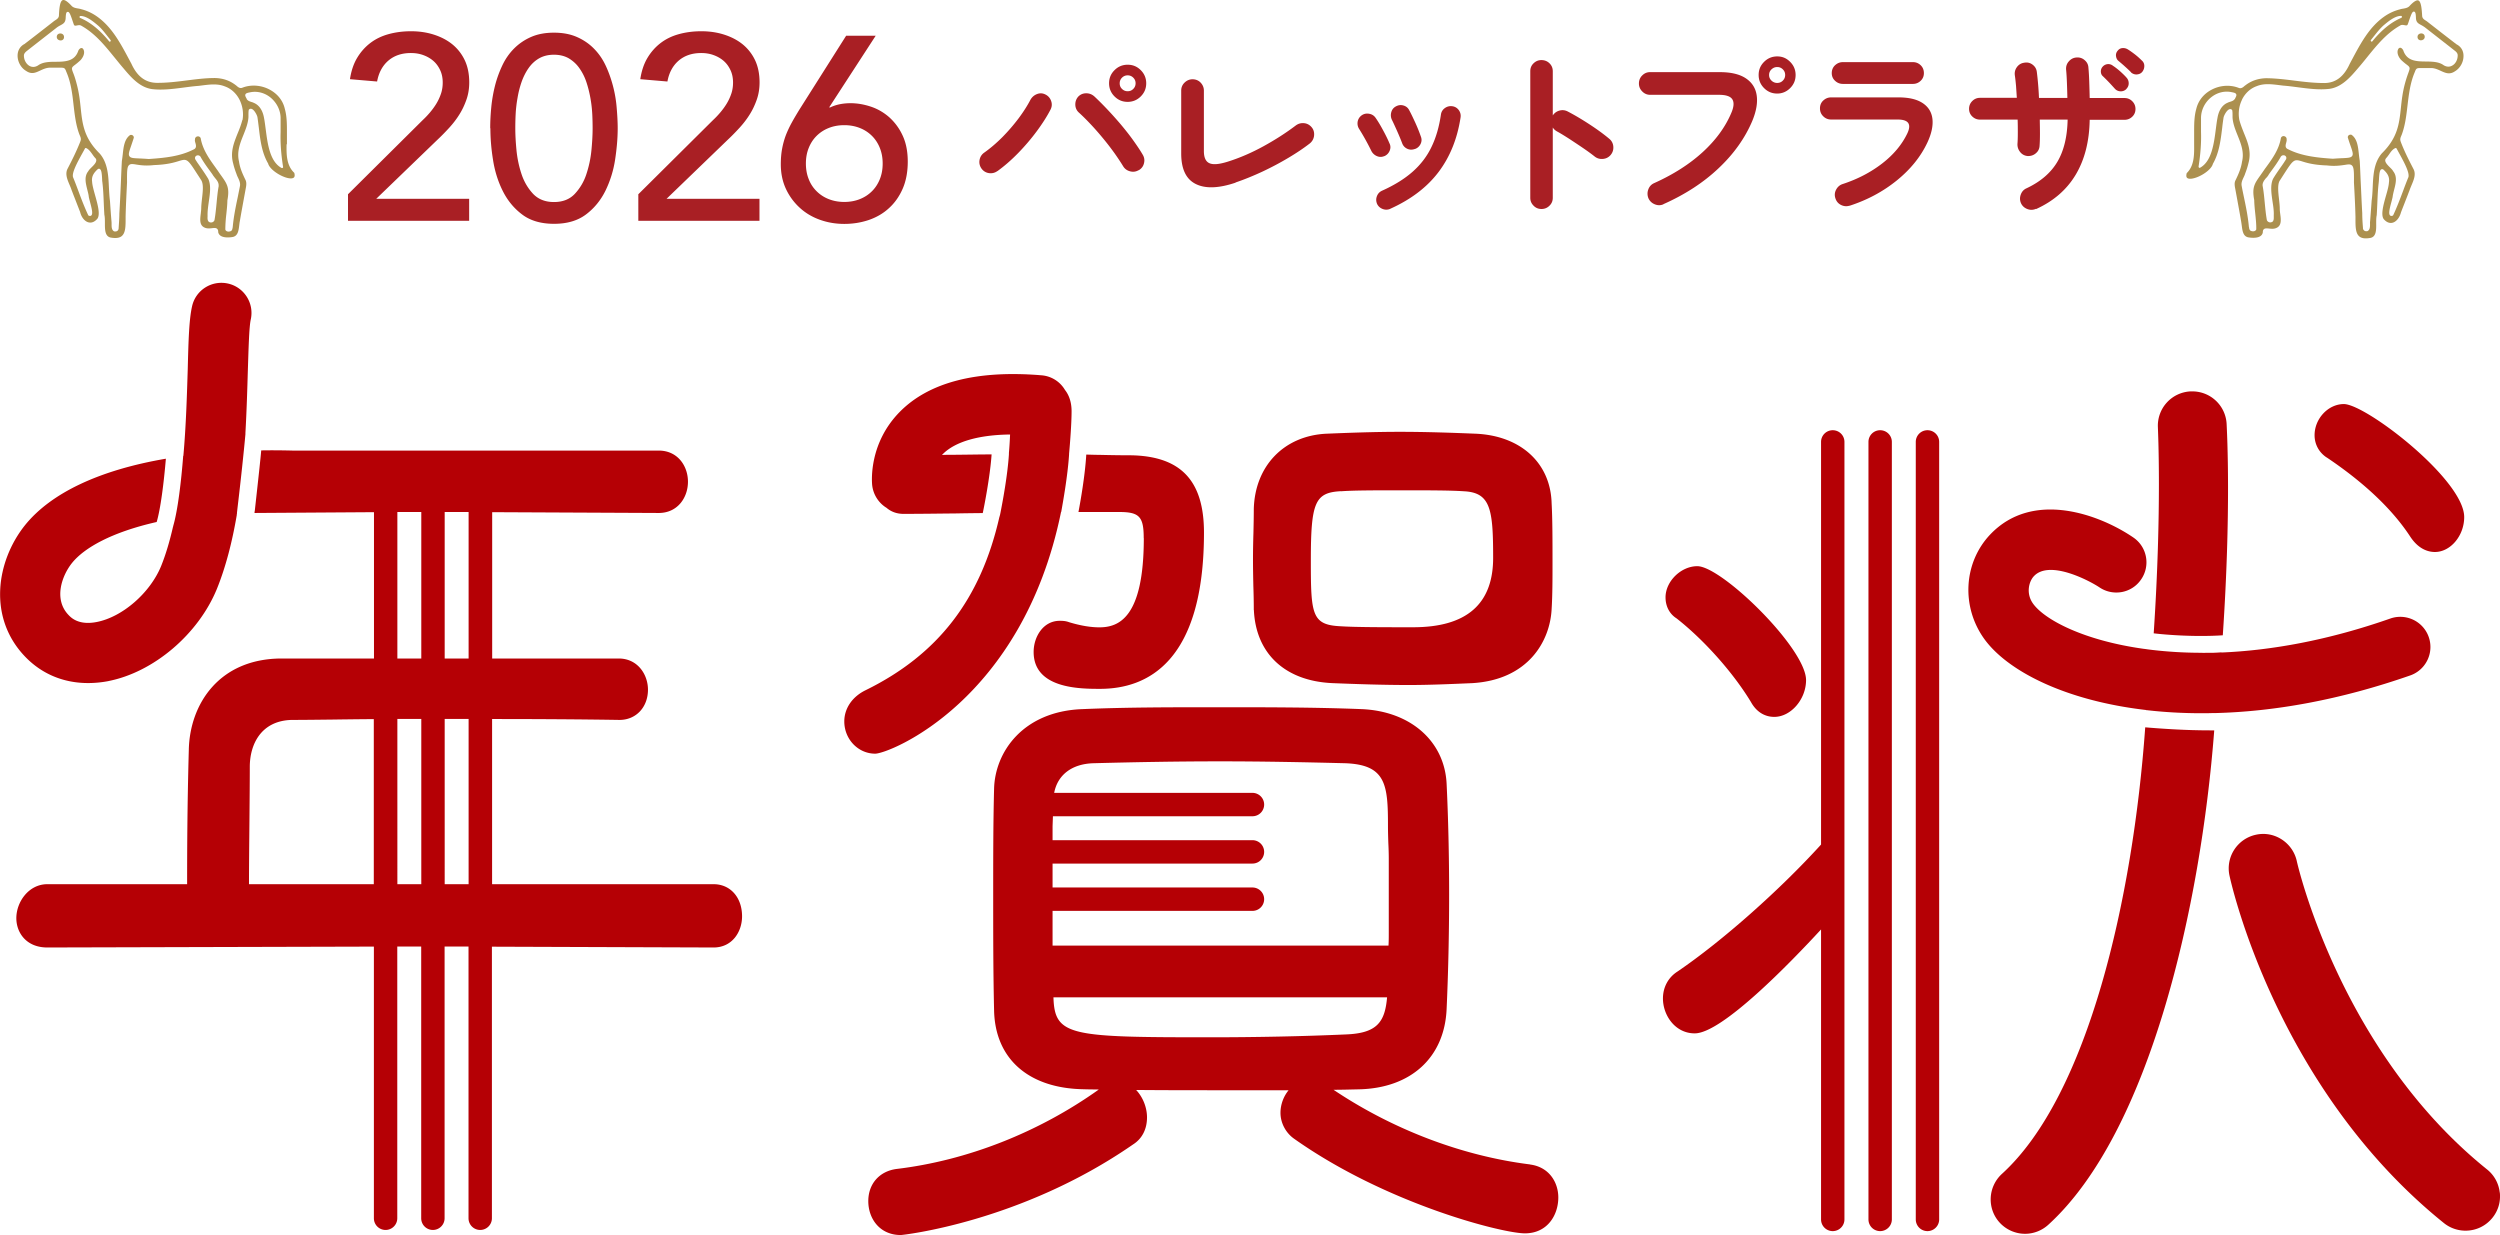 <svg id="_レイヤー_2" data-name="レイヤー 2" xmlns="http://www.w3.org/2000/svg" viewBox="0 0 280.03 138.34"><defs><style>.cls-2{fill:#b50005}.cls-3{fill:#ac904f}</style></defs><g id="_レイヤー_1-2" data-name="レイヤー 1"><path d="M39 21.74l8.31-8.25c.29-.27.58-.57.85-.89.27-.32.52-.66.73-1.01s.38-.72.51-1.11c.13-.39.19-.8.19-1.23 0-.51-.09-.97-.28-1.38-.19-.41-.44-.76-.76-1.04s-.7-.5-1.14-.66c-.44-.16-.9-.23-1.39-.23-1.01 0-1.85.28-2.52.85-.66.57-1.08 1.35-1.26 2.34l-3.04-.26c.14-.92.4-1.71.8-2.38s.9-1.23 1.49-1.68 1.28-.78 2.05-.99c.77-.21 1.6-.32 2.5-.32s1.74.12 2.53.37 1.48.6 2.08 1.08a5.11 5.11 0 011.4 1.78c.34.71.51 1.55.51 2.5 0 .68-.1 1.32-.31 1.92s-.47 1.16-.8 1.68c-.33.53-.71 1.02-1.14 1.49-.43.47-.88.93-1.35 1.37l-6.82 6.58h10.41v2.46H38.98v-2.98zm15.91-7.37c0-.76.04-1.55.12-2.37s.22-1.62.42-2.41c.2-.79.48-1.55.82-2.27.34-.72.78-1.35 1.32-1.89.54-.54 1.17-.97 1.9-1.29s1.58-.48 2.56-.48 1.83.16 2.56.48 1.37.75 1.9 1.29c.54.54.98 1.17 1.32 1.89.34.72.61 1.48.82 2.27.21.79.35 1.59.42 2.41s.12 1.61.12 2.37c0 1.09-.1 2.26-.29 3.51-.19 1.25-.56 2.41-1.08 3.48-.53 1.07-1.25 1.96-2.18 2.66-.93.7-2.12 1.05-3.58 1.05s-2.66-.35-3.58-1.05c-.93-.7-1.65-1.59-2.18-2.66-.53-1.07-.89-2.23-1.08-3.48-.2-1.25-.29-2.42-.29-3.51zm2.81 0c0 .68.04 1.49.13 2.43s.28 1.84.57 2.71c.29.87.73 1.6 1.3 2.21.58.6 1.35.91 2.33.91s1.75-.3 2.33-.91a5.86 5.86 0 001.3-2.21c.29-.87.48-1.77.57-2.71s.13-1.75.13-2.43c0-.47-.01-1-.04-1.59-.03-.59-.1-1.2-.21-1.81-.11-.61-.26-1.21-.45-1.78a5.93 5.93 0 00-.78-1.55c-.32-.46-.72-.82-1.18-1.1-.47-.27-1.02-.41-1.67-.41s-1.2.14-1.67.41c-.47.27-.86.64-1.18 1.1-.32.46-.58.98-.78 1.55-.2.58-.35 1.17-.45 1.78-.11.61-.18 1.22-.21 1.81s-.04 1.13-.04 1.59zm13.8 7.37l8.31-8.25c.29-.27.58-.57.85-.89.27-.32.52-.66.73-1.01s.38-.72.51-1.11c.13-.39.19-.8.19-1.23 0-.51-.09-.97-.28-1.38-.19-.41-.44-.76-.76-1.04s-.7-.5-1.14-.66c-.44-.16-.9-.23-1.39-.23-1.01 0-1.85.28-2.52.85-.66.57-1.08 1.35-1.26 2.34l-3.04-.26c.14-.92.4-1.71.8-2.38s.9-1.23 1.49-1.68 1.28-.78 2.05-.99c.77-.21 1.6-.32 2.5-.32s1.74.12 2.53.37 1.48.6 2.08 1.08a5.11 5.11 0 011.4 1.78c.34.71.51 1.55.51 2.5 0 .68-.1 1.32-.31 1.92s-.47 1.16-.8 1.68c-.33.53-.71 1.02-1.14 1.49-.43.47-.88.93-1.35 1.37l-6.82 6.58h10.41v2.46H71.5v-2.98zm21.36-9.71H93c.64-.31 1.4-.47 2.28-.47.74 0 1.49.13 2.25.38s1.45.65 2.06 1.18a6.25 6.25 0 011.51 2.05c.39.83.58 1.81.58 2.94s-.19 2.16-.57 3.03c-.38.87-.89 1.59-1.54 2.18-.64.59-1.39 1.02-2.25 1.32-.86.29-1.77.44-2.75.44s-1.89-.16-2.75-.47c-.86-.31-1.61-.76-2.25-1.35a6.646 6.646 0 01-1.54-2.11c-.38-.82-.57-1.74-.57-2.75 0-.64.05-1.23.15-1.76.1-.53.24-1.03.42-1.51.19-.48.41-.95.66-1.4.25-.46.54-.94.85-1.45L94.78 4h3.31l-5.21 8.02zm-2.61 6.29c0 .62.1 1.2.31 1.73.2.53.5.98.88 1.36.38.38.83.68 1.36.89.53.21 1.11.32 1.75.32s1.23-.11 1.75-.32c.53-.21.98-.51 1.36-.89.38-.38.67-.83.88-1.36.21-.53.31-1.1.31-1.73s-.1-1.2-.31-1.73-.5-.98-.88-1.36c-.38-.38-.83-.68-1.36-.89-.53-.21-1.11-.32-1.75-.32s-1.23.11-1.75.32c-.53.21-.98.51-1.36.89-.38.38-.67.83-.88 1.36-.21.53-.31 1.1-.31 1.73zm21.45.84c-.29.21-.61.28-.95.23s-.63-.23-.83-.51-.28-.61-.22-.95c.06-.35.24-.63.52-.83.68-.48 1.36-1.06 2.03-1.73.67-.68 1.28-1.39 1.83-2.12.55-.74.98-1.42 1.31-2.05.17-.31.41-.53.74-.66s.64-.11.94.04c.31.15.53.39.65.73.12.34.09.66-.07.97-.4.77-.91 1.57-1.54 2.42-.63.85-1.32 1.66-2.08 2.44s-1.54 1.46-2.33 2.03zm15.82-.1c-.3.18-.62.22-.96.13s-.6-.28-.78-.58c-.25-.41-.56-.88-.94-1.42-.38-.53-.8-1.08-1.26-1.64-.46-.56-.93-1.1-1.41-1.61-.48-.51-.92-.95-1.33-1.32-.26-.23-.4-.53-.41-.88-.01-.36.1-.66.33-.92.25-.25.54-.37.89-.37s.65.12.91.35c.45.42.94.91 1.46 1.46.52.55 1.03 1.12 1.53 1.71.5.6.96 1.18 1.38 1.77s.77 1.11 1.05 1.59c.18.3.23.62.14.96-.08.34-.28.6-.59.78zm-1.23-7.65c-.58 0-1.06-.2-1.47-.61-.4-.4-.61-.89-.61-1.47s.2-1.06.61-1.47c.4-.4.89-.61 1.47-.61s1.06.2 1.47.61c.4.4.61.89.61 1.47s-.2 1.06-.61 1.47c-.4.4-.89.61-1.47.61zm0-1.19c.25 0 .45-.08.63-.26.17-.17.26-.38.26-.63s-.08-.45-.26-.63c-.17-.17-.38-.26-.63-.26s-.46.09-.63.26c-.17.17-.26.38-.26.63s.08.46.26.63c.17.17.38.26.63.26zm12.09 10.24c-1.89.64-3.38.69-4.46.15-1.09-.54-1.63-1.68-1.63-3.42v-7.04c0-.36.13-.66.38-.9s.55-.37.89-.37.66.12.9.37.37.55.37.9v6.77c0 .73.21 1.18.62 1.36.41.19 1.09.13 2.05-.17 1.34-.42 2.68-1 4.01-1.73s2.54-1.51 3.62-2.33c.29-.21.61-.29.95-.25s.63.21.85.49c.21.27.28.58.24.93-.05.35-.21.63-.48.85-.71.55-1.52 1.09-2.43 1.63-.91.54-1.87 1.05-2.87 1.52-1.01.47-2.01.88-3.01 1.22zm16.67-2.98c-.27.12-.55.13-.83.01a1.23 1.23 0 01-.63-.58 27.404 27.404 0 00-1.34-2.42c-.18-.26-.24-.54-.2-.84.05-.3.2-.54.44-.72.25-.18.52-.24.83-.19.31.05.55.19.73.44.26.37.54.83.84 1.39.3.55.54 1.04.72 1.47.14.27.15.55.03.84-.12.29-.32.49-.61.62zm.66 5.91c-.27.12-.56.13-.85.02s-.5-.3-.63-.57c-.12-.29-.13-.57-.02-.86.11-.29.3-.49.58-.62 1.4-.63 2.54-1.34 3.44-2.14.9-.8 1.6-1.72 2.1-2.77.51-1.05.85-2.25 1.05-3.6.04-.31.19-.56.44-.74s.53-.25.83-.21.54.18.73.43c.18.25.25.53.2.84-.36 2.35-1.17 4.38-2.45 6.08-1.28 1.7-3.08 3.08-5.41 4.13zm2.71-6.69c-.3.1-.58.08-.84-.05s-.45-.34-.55-.63c-.15-.4-.34-.85-.56-1.35-.23-.51-.41-.91-.56-1.21-.14-.27-.17-.56-.1-.85.07-.29.23-.52.49-.67.27-.16.56-.21.86-.13s.52.25.66.52c.21.38.43.85.69 1.41.25.55.46 1.08.63 1.57.11.29.09.57-.05.84s-.36.46-.65.55zm14.22 6.71c-.34 0-.64-.12-.88-.37-.25-.25-.37-.54-.37-.88V7.98c0-.36.12-.65.37-.89s.54-.36.88-.36.66.12.9.36c.25.24.37.54.37.89v4.95c.18-.27.42-.45.74-.54.32-.09.62-.06.92.09.81.42 1.63.91 2.47 1.46.84.55 1.57 1.08 2.19 1.6.27.22.43.51.46.87s-.07.68-.3.95c-.22.26-.51.41-.86.44-.36.03-.67-.06-.94-.28-.38-.3-.82-.62-1.32-.96-.5-.34-1-.67-1.5-1-.5-.32-.95-.6-1.37-.83-.22-.12-.38-.27-.49-.45v7.88c0 .34-.12.64-.37.88-.25.25-.55.37-.9.37zm13.67-.53c-.31.14-.64.14-.96.01-.33-.13-.57-.35-.72-.67a1.33 1.33 0 01-.02-1c.12-.33.34-.57.66-.71 2.13-.96 3.94-2.11 5.41-3.45s2.54-2.8 3.21-4.37c.3-.68.35-1.2.14-1.55-.21-.35-.71-.52-1.52-.52h-7.7c-.34 0-.64-.13-.88-.38-.25-.25-.37-.55-.37-.89s.12-.66.37-.9c.25-.25.54-.37.88-.37h7.8c1.26 0 2.23.23 2.92.69.69.46 1.1 1.09 1.22 1.91s-.04 1.77-.49 2.86c-.81 1.92-2.06 3.68-3.75 5.28-1.69 1.61-3.76 2.96-6.21 4.05zm12.74-12.4c-.58 0-1.06-.2-1.47-.61-.4-.4-.61-.89-.61-1.47s.2-1.06.61-1.47c.4-.4.89-.61 1.47-.61s1.04.2 1.45.61c.4.4.61.89.61 1.47s-.2 1.06-.61 1.47c-.4.4-.89.61-1.45.61zm0-1.19c.25 0 .45-.08.63-.26.17-.17.26-.38.26-.63s-.08-.45-.26-.63c-.17-.17-.38-.26-.63-.26s-.46.09-.64.26-.27.38-.27.63.09.46.27.63a.9.9 0 00.64.26zm8.1 13.75c-.33.1-.65.07-.95-.08-.31-.15-.52-.4-.63-.74-.11-.33-.09-.65.07-.96.16-.31.4-.53.73-.64 1.68-.55 3.16-1.32 4.44-2.31 1.28-.99 2.22-2.12 2.82-3.38.48-1.03.12-1.54-1.09-1.54h-7.45c-.34 0-.64-.12-.88-.36-.25-.24-.37-.54-.37-.89s.12-.65.37-.88c.25-.23.54-.35.88-.35h7.55c1.18 0 2.08.22 2.72.65.64.43 1 1.03 1.08 1.79s-.11 1.63-.57 2.62c-.75 1.59-1.89 3-3.42 4.24s-3.29 2.19-5.3 2.84zm-.74-13.64c-.34 0-.64-.12-.88-.35-.25-.23-.37-.52-.37-.86s.12-.65.37-.88c.25-.23.54-.35.88-.35h7.84c.34 0 .63.12.87.35.24.23.36.53.36.88s-.12.63-.36.86c-.24.23-.53.35-.87.35h-7.84zm21.63 13.99c-.32.14-.64.15-.96.03s-.57-.33-.72-.65c-.14-.31-.15-.64-.03-.97.12-.33.33-.57.65-.71 1.55-.73 2.69-1.7 3.43-2.93.74-1.23 1.13-2.82 1.17-4.76h-3.12c.01.55.02 1.07.02 1.56s-.01.94-.04 1.33c-.01.36-.15.65-.41.87-.26.23-.57.33-.92.32-.34-.03-.62-.17-.84-.44-.22-.27-.32-.57-.31-.91.03-.37.04-.79.04-1.26s0-.96-.02-1.47h-4.21c-.34 0-.63-.12-.87-.35-.24-.23-.36-.52-.36-.86s.12-.63.36-.87.53-.36.87-.36h4.12c-.03-.48-.06-.93-.09-1.36-.04-.43-.08-.81-.13-1.14-.05-.34.02-.65.22-.93s.47-.45.81-.5c.36-.07.67 0 .95.21.28.21.44.48.48.82a35.635 35.635 0 01.24 2.91h3.18c-.01-.59-.03-1.16-.05-1.71s-.05-1.04-.09-1.45c-.03-.36.07-.67.3-.93.23-.27.51-.41.85-.44.36-.03.67.07.93.3.27.23.41.52.42.87.04.42.07.93.09 1.53s.04 1.21.05 1.84h3.9c.34 0 .63.12.87.36s.36.53.36.87-.12.63-.36.86c-.24.23-.53.35-.87.35h-3.9c-.04 2.44-.57 4.49-1.58 6.17-1.01 1.68-2.49 2.95-4.43 3.83zm10.12-13.42a.86.86 0 01-.64.26.88.88 0 01-.64-.28c-.17-.19-.38-.42-.64-.7-.26-.27-.5-.51-.72-.72-.14-.12-.21-.29-.22-.51a.8.8 0 01.24-.59c.15-.15.33-.23.54-.25.21-.01.41.05.58.19.22.14.48.34.78.6.3.27.55.51.74.73.16.18.24.39.24.64s-.1.46-.28.64zm.53-1.87c-.18-.18-.4-.39-.68-.64-.27-.25-.53-.46-.76-.66-.14-.12-.22-.29-.25-.51-.03-.22.03-.42.18-.6.14-.18.31-.28.52-.3.21-.02.41.02.6.13.23.14.5.33.8.56s.56.47.78.69c.19.16.29.37.29.62s-.08.47-.23.66c-.15.18-.35.27-.61.29a.894.894 0 01-.67-.25z" fill="#a91f24"/><path class="cls-2" d="M240.41 79.55h.08c1.92.22 3.95.34 6.09.34.42 0 .86 0 1.29-.02h.36c6.46-.17 13.83-1.44 21.82-4.24a3.377 3.377 0 00-2.24-6.37c-7.09 2.49-13.48 3.6-18.98 3.83v-.02c-.3.02-.6.04-.91.05h-.62c-.23 0-.46.02-.69 0-1.98 0-3.82-.12-5.53-.32-.26-.03-.51-.06-.76-.1-.04 0-.08 0-.12-.02h-.06c-6.74-.94-11.1-3.25-12.41-5.06-.84-1.17-.45-2.51.09-3.08 1.75-1.87 6.23.51 7.34 1.25 1.54 1.04 3.64.65 4.68-.9 1.05-1.54.66-3.64-.89-4.69-3.69-2.52-11.23-5.41-16.05-.3-2.96 3.15-3.23 8.05-.65 11.65 2.56 3.57 9 6.92 18.14 7.98zm20.21-28.31c4.2 2.82 7.36 5.81 9.37 8.89.93 1.4 2.01 1.7 2.75 1.7 1.75 0 3.28-1.83 3.28-3.91 0-4.19-11.02-12.66-13.48-12.66-1.75 0-3.28 1.63-3.28 3.49 0 1.02.5 1.93 1.35 2.49zm-72.86 18c3.1 2.42 6.39 6.12 8.37 9.4.59 1.07 1.51 1.66 2.61 1.66 1.86 0 3.56-1.97 3.56-4.12 0-3.55-9.44-12.76-12.18-12.76-1.83 0-3.56 1.7-3.56 3.49 0 1.01.45 1.85 1.21 2.34zm-68.91-11.9h.02c.15-.84.73-4.01.88-6.45v-.07c.12-1.32.28-3.42.28-4.76 0-1.02-.29-1.81-.74-2.38a3.346 3.346 0 00-2.61-1.64c-7.28-.61-12.64.78-15.91 4.11-3.43 3.5-3.12 7.69-3.08 8.16.11 1.08.72 2.02 1.59 2.56 0 0 .02 0 .03.02.48.41 1.11.67 1.88.67 1.94 0 3.94-.03 5.97-.05.97-.02 1.95-.03 2.92-.04.1-.47.81-3.94.99-6.57-1.37 0-2.72.03-4.04.04-.51 0-1.01 0-1.51.02.04-.06.1-.11.14-.15 1.4-1.36 4.01-2.1 7.48-2.14-.03.71-.07 1.4-.13 2.06v.15c-.15 2.39-.72 5.41-.95 6.57-.02.09-.03.17-.05.23-.02.08-.04.16-.07.24-2.1 9.23-6.89 15.42-14.98 19.39-1.5.73-2.39 2.04-2.39 3.5 0 1.99 1.55 3.61 3.46 3.61 1.58 0 16.5-5.92 20.82-27.08zm9.27 2.94c0 8.96-2.83 9.99-4.98 9.99-.99 0-2.11-.19-3.37-.57-.44-.16-.76-.16-1.08-.16-1.82 0-2.91 1.77-2.91 3.49 0 4.13 5.23 4.13 7.45 4.13 5.3 0 11.63-3.04 11.63-17.5 0-5.8-2.57-8.54-8.11-8.66-1.15 0-2.37-.02-3.65-.05-.47 0-.94-.02-1.43-.03V51c-.14 2.3-.64 5.15-.87 6.35h4.56c2.26 0 2.75.52 2.75 2.93zm12.33 8.05c.22 4.91 3.52 7.96 8.81 8.19 2.48.1 5.57.21 8.56.21 2.25 0 4.54-.1 7.1-.21 6.27-.38 8.7-4.71 8.88-8.28.1-1.6.1-3.44.1-5.22 0-2.39 0-4.87-.1-6.65-.12-4.51-3.46-7.57-8.52-7.79-2.71-.11-5.61-.21-8.48-.21s-5.77.11-8.21.21c-4.76.22-8.03 3.61-8.15 8.45 0 .86-.02 1.75-.04 2.66-.03.97-.05 1.99-.05 3.02 0 .97.02 1.95.04 2.9.03.91.05 1.81.05 2.73zm9.75-13.3c1.45-.11 4.17-.11 6.79-.11s5.44 0 7 .11c2.99.15 3.26 2.05 3.26 7.46q0 7.77-8.96 7.77c-3.17 0-6.46 0-8.11-.11-3.25-.15-3.35-1.3-3.35-7.36 0-6.53.46-7.62 3.37-7.77zm21.18 75.4c-7.61-.95-15.37-3.91-22.01-8.36.95 0 1.9-.03 2.82-.05 5.86-.12 9.63-3.58 9.85-9.03.18-3.93.28-8.36.28-12.8s-.1-8.58-.28-12.36c-.21-4.8-4.05-8.18-9.55-8.4-5.3-.21-10.73-.21-15.98-.21s-10.32 0-15.24.21c-6.67.23-9.83 4.8-9.92 8.94-.1 3.81-.1 7.99-.1 12.03s0 8.44.1 12.77c.11 5.43 3.86 8.74 10.03 8.84.56.02 1.14.02 1.7.03-6.73 4.8-14.75 7.96-22.67 8.9-1.91.26-3.15 1.67-3.15 3.6s1.25 3.8 3.65 3.8c.12 0 13.39-1.4 26.01-10.15 1.01-.64 1.56-1.71 1.56-3.03 0-1.1-.46-2.27-1.22-3.07 3.13.03 6.32.03 9.44.03h7.64c-.58.7-.91 1.63-.91 2.53 0 1.12.58 2.23 1.51 2.89 10.3 7.3 23.33 10.61 25.87 10.61s3.74-2.07 3.74-4.02c0-1.63-.97-3.4-3.16-3.69zm-53.48-26.02v-2.38h22.39c.73 0 1.31-.59 1.31-1.31s-.59-1.31-1.31-1.31H117.9v-2.68h22.39c.73 0 1.31-.59 1.31-1.31s-.59-1.31-1.31-1.31H117.9v-1.56l.04-1.12h22.35c.73 0 1.31-.59 1.31-1.31s-.59-1.31-1.31-1.31h-22.21c.39-2.03 2-3.26 4.44-3.32 4.5-.12 9.33-.21 14.17-.21s9.57.1 13.96.21c4.61.16 4.82 2.4 4.82 7.04 0 .63.02 1.25.04 1.88.03.6.05 1.21.05 1.8v8.22c0 .5 0 .99-.03 1.49H117.9v-1.49zm17.58 11.78c-15.61 0-17.34-.14-17.48-4.44v-.04h37.37c-.24 2.81-1.15 4.03-4.64 4.16-4.72.21-9.99.32-15.25.32zM79.95 99.04H55.12v-18.5c4.99 0 9.92.03 14.27.1 1.85 0 3.19-1.42 3.19-3.39 0-1.69-1.15-3.49-3.28-3.49H55.13V57.37l18.65.09c2.15 0 3.28-1.76 3.28-3.5s-1.13-3.49-3.28-3.49h-41c-1.2-.03-2.37-.04-3.52-.02-.05.59-.12 1.22-.19 1.91-.16 1.51-.35 3.21-.53 4.85-.02.09-.03.16-.03.25l13.38-.09v16.39H31.57c-7.04 0-10.31 5.13-10.42 10.21-.17 6.15-.19 11.06-.19 15.07H5.3c-2.07 0-3.47 1.97-3.47 3.81 0 1.58 1.08 3.28 3.47 3.28l36.58-.1v30.43c0 .73.59 1.31 1.31 1.31s1.31-.59 1.31-1.31v-30.44h2.68v30.44c0 .73.59 1.31 1.31 1.31s1.31-.59 1.31-1.31v-30.44h2.68v30.44c0 .73.59 1.31 1.31 1.31s1.31-.59 1.31-1.31v-30.42l24.83.09c2.09 0 3.19-1.76 3.19-3.49 0-2.12-1.31-3.6-3.19-3.6zM52.49 57.36v16.4h-2.68V57.35h2.68zm-7.98-.01h2.68v16.41h-2.68V57.35zM27.89 99.04c0-2.24.03-4.73.05-7.06.02-2.32.04-4.48.04-6.09 0-2.48 1.24-5.16 4.69-5.25 1.3 0 2.85-.02 4.59-.04 1.42-.02 2.97-.04 4.61-.05v18.49H27.88zm16.62 0V80.53h2.68v18.51h-2.68zm5.3 0V80.53h2.68v18.51h-2.68zm197.71-17.23c-2.64 0-5.19-.17-7.23-.34-1.37 19.15-6.39 41.23-16.05 50.02-1.57 1.44-1.69 3.88-.26 5.45.73.8 1.77 1.26 2.85 1.26.96 0 1.88-.36 2.59-1 11.43-10.39 17.11-35.84 18.6-55.39h-.5z"/><path class="cls-2" d="M248.98 71.16c.94-13.9.48-22.56.43-23.64a3.843 3.843 0 00-3.84-3.68h-.19a3.847 3.847 0 00-3.67 4.03c0 .26.46 9.08-.47 23.07 1.48.18 4.72.42 7.74.22zM280 133.58a3.822 3.822 0 00-1.42-2.59c-16.5-13.27-21.27-34.32-21.31-34.53-.38-1.76-1.96-3.05-3.76-3.05-.27 0-.55.03-.82.09-2.08.45-3.41 2.5-2.96 4.58.21.97 5.32 23.87 24.02 38.92.68.55 1.54.85 2.42.85 1.17 0 2.27-.52 3.01-1.44.65-.8.94-1.81.83-2.83zM12.13 76.29c5.08-.99 10.09-5.25 12.17-10.34 1.01-2.5 1.72-5.32 2.22-8.25 0-.04 0-.09.02-.13v-.11l.06-.53c.37-3.11.72-6.41.89-8.29v-.14c.14-2.52.21-4.9.27-6.95.08-2.42.14-4.93.33-5.77.4-1.82-.75-3.62-2.56-4.02-1.83-.4-3.63.75-4.02 2.57-.33 1.46-.4 3.79-.48 7.02-.09 2.8-.18 6.22-.49 9.71h-.02c-.22 2.88-.61 6.13-1.12 7.87 0 .04-.02.08-.03.12-.36 1.56-.79 3.04-1.32 4.35-1.23 3.01-4.33 5.71-7.21 6.27-2.02.4-2.87-.48-3.14-.76-1.75-1.79-.74-4.47.36-5.84 1.37-1.71 4.46-3.46 9.49-4.6.43-1.44.8-4.35 1.03-7.09-7.37 1.26-12.84 3.8-15.78 7.45-3.21 4.01-4.22 10.38.07 14.78 1.86 1.91 4.29 2.9 6.99 2.9.74 0 1.5-.07 2.29-.22zm193.16-28.1c-.73 0-1.31.59-1.31 1.31v45.1c-4.65 5.12-11.07 10.81-16.06 14.21-1.05.66-1.65 1.77-1.65 3.03 0 1.88 1.36 3.91 3.56 3.91 3.06 0 10.73-7.93 14.15-11.64v32.48c0 .73.59 1.31 1.31 1.31s1.31-.59 1.31-1.31V49.5c0-.73-.59-1.31-1.31-1.31zm5.31 0c-.73 0-1.31.59-1.31 1.31v87.09c0 .73.59 1.31 1.31 1.31s1.31-.59 1.31-1.31V49.5c0-.73-.59-1.31-1.31-1.31zm5.3 0c-.73 0-1.31.59-1.31 1.31v87.09c0 .73.59 1.31 1.31 1.31s1.31-.59 1.31-1.31V49.5c0-.73-.59-1.31-1.31-1.31z"/><path class="cls-3" d="M32.14 16.18v-1.27c0-.91.01-1.84-.24-2.73-.21-.92-.82-1.68-1.71-2.15-.94-.5-2.08-.58-3.03-.21-.27.12-.48-.05-.64-.19a.7.7 0 00-.1-.08c-.68-.53-1.45-.79-2.36-.81-1.05 0-2.12.14-3.15.27-1.1.14-2.23.28-3.36.27-1.26-.02-2.19-.72-2.84-2.16-.1-.18-.19-.36-.29-.54-.93-1.74-1.89-3.54-3.51-4.7-.57-.41-1.18-.69-1.81-.85h-.01C8.98.99 8.86.97 8.74.95 8.5.91 8.25.87 8.05.69 7.46.04 7.17-.04 7.03.01c-.35.12-.4 1.11-.43 1.76-.03.26-.23.38-.41.5-.08.05-.15.1-.21.15-1.1.86-2.19 1.71-3.25 2.52h-.01c-.47.26-.74.71-.75 1.27-.01.69.37 1.39.95 1.73.61.42 1.06.21 1.59-.04.32-.15.65-.3 1.04-.32h1.24c.42 0 .49.05.63.44.53 1.2.68 2.49.82 3.74.13 1.12.26 2.28.67 3.34.2.45.19.52 0 .97-.37.91-.79 1.77-1.32 2.79-.33.59-.06 1.23.2 1.84.08.19.17.39.23.59.1.25.19.5.29.75.22.56.44 1.14.67 1.72v.01c.15.59.52 1.04.95 1.14.34.08.67-.06.97-.4.36-.47.04-1.61-.24-2.61-.16-.58-.32-1.14-.34-1.53-.1-.66.25-1.07.64-1.43 0 0 .01-.01.02-.01.07-.04.14-.04.2 0 .19.1.23.54.26 1.15 0 .15.02.3.03.34v.02c.09.74.12 1.49.15 2.21.02.46.04.94.07 1.41.06.26.06.58.06.92 0 .74 0 1.5.65 1.63.57.1.98.05 1.24-.17.44-.37.43-1.17.43-2.01v-.18c.03-1.28.1-2.58.16-3.83v-.02c-.01-1.23 0-1.72.24-1.92.17-.15.42-.11.79-.05.42.07 1.06.17 1.99.06 1.49-.05 2.26-.29 2.78-.45.93-.29.98-.23 2.08 1.48.14.21.3.46.47.73v.01c.23.46.13 1.26.04 2.04-.04.38-.08.74-.08 1 0 .19-.03.4-.05.61-.08.65-.17 1.32.42 1.58.27.13.57.1.83.07.25-.03.46-.05.59.08.08.08.12.2.11.36.14.7 1.17.62 1.6.55.61-.1.69-.73.76-1.34.02-.14.03-.28.06-.41.14-.84.3-1.69.45-2.52l.21-1.14c.07-.35.12-.69-.02-.98-.33-.68-.63-1.34-.73-2.08-.26-1.07.12-2.03.49-2.95.26-.65.53-1.32.57-2.02v-.24c0-.18 0-.36.03-.54 0-.02.01-.04.03-.06.08-.08.19-.11.3-.07.31.11.63.74.65.96.06.38.1.76.15 1.14.16 1.38.33 2.8 1.05 4.03v.02c.21.66 1.37 1.41 2.19 1.59.34.08.59.05.7-.07.11-.12.08-.34.03-.51-.89-.83-.88-2.1-.86-3.22zM8.91 1.88c.01-.05.06-.09.11-.09.69 0 1.45.64 1.95 1.06.4.34.71.75 1.02 1.14.09.11.18.23.27.34l.12.15c.04.05.03.12-.01.16-.02.02-.05.03-.07.03a.09.09 0 01-.08-.04l-.12-.15c-1.01-1.2-2.03-2.01-3.12-2.47a.109.109 0 01-.07-.12zm1.34 16.87c-.14.14-.29.29-.34.39 0 0 0 .02-.01.02-.5.61-.3 1.36-.12 2.1.06.24.13.49.16.73v.02c0 .06.07.33.13.56.22.83.36 1.39.15 1.57-.03.03-.08.05-.14.05-.04 0-.09-.01-.15-.04a.12.12 0 01-.05-.05c-.4-.85-.75-1.76-1.08-2.65-.2-.54-.41-1.1-.63-1.63v-.02c-.1-.5.45-1.54 1.07-2.66.11-.2.21-.37.27-.5.03-.05.09-.08.15-.05.3.14.5.43.7.71.11.16.21.3.33.42.28.31-.11.71-.43 1.02zm14.25 2.06v.01c-.12.63-.18 1.28-.24 1.92-.06.62-.12 1.27-.23 1.89v.02a.405.405 0 01-.4.27.39.39 0 01-.23-.07c-.17-.14-.16-.4-.15-.59v-.16c-.01-.48.07-1.01.14-1.52.13-.9.27-1.82-.06-2.54-.26-.43-.55-.86-.83-1.26-.15-.22-.31-.45-.47-.68v-.01c-.01-.03-.04-.06-.06-.09-.07-.11-.18-.25-.1-.42v-.01c.07-.12.19-.18.32-.17.14.01.26.1.31.23.32.56.7 1.09 1.08 1.6l.23.32v.01c.07.12.17.24.27.37.22.26.44.53.41.89zm2.64-7.36c-.13.53-.33 1.03-.53 1.51-.43 1.08-.84 2.1-.49 3.36.09.38.21.76.37 1.17.04.13.1.27.17.41.14.3.29.62.21.98l-.24 1.2c-.23 1.09-.46 2.21-.56 3.33v.02c0 .02-.01.05-.02.09-.02.12-.04.29-.2.37h-.01c-.08.03-.16.05-.24.05-.14 0-.28-.05-.35-.19 0-.02-.01-.03-.01-.05 0-.6.05-1.21.12-1.8.05-.47.1-.96.11-1.44v-.02c.27-1.42-.04-1.86-.72-2.81-.11-.15-.22-.31-.34-.49-.07-.1-.15-.2-.22-.31-.73-1.01-1.49-2.06-1.71-3.35a.32.32 0 00-.36-.2.32.32 0 00-.28.33v.03c-.03.11.01.25.05.38.07.24.16.58-.22.73-1.51.77-3.22.94-4.99 1.06h-.02c-.41-.03-.75-.05-1.03-.06-.68-.03-.99-.04-1.13-.25-.14-.2-.04-.51.19-1.17.08-.24.19-.55.3-.91 0-.1-.04-.19-.12-.25a.319.319 0 00-.3-.04c-.63.45-.73 1.31-.82 2.15-.03.27-.06.52-.1.76-.04.73-.07 1.48-.1 2.2-.05 1.21-.11 2.46-.18 3.68 0 .56-.05 1.13-.08 1.62 0 .12-.04.23-.12.3-.09.08-.21.1-.35.08h-.03c-.29-.15-.29-.51-.29-.79 0-.11 0-.22-.01-.31v-.01c-.07-.79-.12-1.56-.17-2.3-.07-.5-.09-1.02-.12-1.53-.06-1.34-.13-2.73-1.02-3.77-1.78-1.75-1.95-3.31-2.14-5.12-.09-.86-.19-1.74-.46-2.73-.16-.62-.3-.99-.4-1.24-.19-.5-.17-.56.21-.85.15-.11.35-.27.63-.53.42-.47.46-.9.35-1.15-.05-.13-.14-.21-.24-.21-.12 0-.25.1-.35.28-.4 1.23-1.48 1.25-2.54 1.26-.71 0-1.45.02-1.98.41-.32.2-.66.22-.96.05-.37-.21-.62-.67-.62-1.14-.01-.23.16-.39.3-.51.9-.71 2.1-1.64 3.3-2.58.17-.14.34-.24.5-.32.34-.19.57-.31.58-.89.02-.43.07-.59.21-.61.18-.03.3.22.57 1.04.06.17.11.33.14.4.07.13.14.12.35.08.15-.03.34-.07.51.05 1.51.85 2.61 2.21 3.68 3.53.33.4.66.82 1 1.21.85 1.01 1.82 2.15 3.21 2.34 1.17.14 2.37-.02 3.52-.17.55-.07 1.12-.15 1.68-.19l.48-.06c.82-.1 1.67-.21 2.48.12.71.25 1.3.8 1.66 1.53.34.7.45 1.5.31 2.26zm4.5 5.35s-.04.02-.06.02c-.02 0-.04 0-.05-.01-1.31-.71-1.56-2.72-1.77-4.34-.06-.45-.11-.87-.18-1.22-.08-.49-.32-1.37-1.13-1.72h-.01c-.08-.05-.18-.08-.28-.11-.19-.06-.41-.13-.53-.33v-.03c-.13-.23-.2-.36-.14-.49.06-.12.2-.17.48-.22.79-.18 1.63.02 2.3.55.72.58 1.16 1.45 1.16 2.34v1.55c-.04 1.19.05 2.47.28 3.92 0 .04-.01.08-.05.11z"/><path class="cls-3" d="M6.75 3.75c-.08 0-.16.02-.22.06-.08.05-.17.14-.17.33 0 .26.23.39.44.39.17 0 .38-.11.37-.39 0-.18-.1-.28-.18-.33a.465.465 0 00-.23-.06zM244.94 19.4c-.05.17-.08.39.03.51s.36.15.7.07c.83-.18 1.99-.93 2.19-1.59v-.02c.71-1.23.88-2.65 1.05-4.03.04-.37.09-.76.15-1.14.02-.21.34-.85.65-.96.11-.04.22-.02.3.07.02.02.03.04.03.06.03.18.03.36.03.54v.24c.04.7.31 1.37.57 2.02.37.92.76 1.88.49 2.95-.1.73-.4 1.4-.73 2.08-.15.29-.09.63-.02.98l.21 1.14c.15.83.31 1.68.45 2.52.02.13.04.26.06.41.08.61.15 1.24.76 1.34.44.07 1.46.15 1.6-.55 0-.17.03-.28.11-.36.14-.13.35-.1.59-.08.26.03.56.06.83-.07.59-.26.51-.93.42-1.58-.03-.22-.05-.42-.05-.61 0-.27-.04-.63-.08-1-.09-.78-.18-1.58.04-2.04v-.01c.18-.27.33-.51.47-.73 1.1-1.7 1.15-1.77 2.08-1.48.51.16 1.29.4 2.78.45.92.11 1.56 0 1.99-.06.37-.06.62-.1.79.05.24.2.25.69.24 1.92v.02c.07 1.25.14 2.55.17 3.83v.18c0 .85-.01 1.65.43 2.01.26.22.67.27 1.24.17.66-.13.66-.89.65-1.63 0-.34 0-.66.06-.92.03-.47.05-.95.07-1.41.03-.72.06-1.47.15-2.21v-.02c.01-.04.02-.19.03-.34.03-.61.07-1.05.26-1.15.06-.03.13-.03.2 0 0 0 .01 0 .02.01.39.35.74.77.64 1.43-.02.4-.17.95-.34 1.53-.28 1-.6 2.14-.24 2.61.3.34.63.48.97.4.42-.1.79-.55.95-1.14v-.01c.22-.57.45-1.15.67-1.72.1-.25.19-.5.29-.75.06-.19.15-.39.23-.59.26-.61.53-1.25.2-1.84-.53-1.02-.96-1.88-1.32-2.79-.18-.45-.2-.52 0-.97.41-1.07.54-2.22.67-3.34.15-1.25.3-2.54.82-3.74.14-.39.21-.44.63-.44h1.24c.39.02.72.17 1.04.32.53.24.99.45 1.59.04.58-.35.96-1.04.95-1.73 0-.56-.27-1.01-.75-1.27h-.01c-1.06-.81-2.15-1.66-3.25-2.52-.06-.05-.13-.1-.21-.15-.18-.11-.38-.24-.41-.5-.04-.65-.09-1.64-.43-1.76-.14-.05-.44.02-1.02.66-.19.17-.45.22-.69.26-.13.02-.25.04-.35.08h-.01c-.63.16-1.24.44-1.81.85-1.62 1.16-2.58 2.96-3.51 4.7-.1.18-.19.36-.29.54-.65 1.44-1.57 2.15-2.84 2.16-1.13 0-2.26-.13-3.36-.27-1.03-.13-2.1-.26-3.15-.27-.9.02-1.68.28-2.36.81a.7.7 0 00-.1.08c-.16.14-.37.31-.64.19-.96-.37-2.09-.29-3.03.21-.89.47-1.49 1.23-1.71 2.15-.25.88-.24 1.82-.24 2.73v1.27c.01 1.12.03 2.39-.86 3.22zM268.98 2c-1.09.46-2.11 1.27-3.12 2.47l-.12.15a.09.09 0 01-.08.04c-.03 0-.05 0-.07-.03-.05-.04-.05-.11-.01-.16l.12-.15c.09-.11.18-.23.27-.34.31-.39.63-.79 1.02-1.14.5-.42 1.26-1.06 1.95-1.06.05 0 .1.04.11.09.01.05-.02.1-.07.12zm-1.71 15.72c.12-.12.22-.27.33-.42.19-.28.39-.57.7-.71.05-.03.12 0 .15.05.07.13.16.3.27.5.62 1.12 1.16 2.16 1.06 2.66v.02c-.22.53-.43 1.09-.63 1.63-.33.88-.68 1.8-1.08 2.65a.12.12 0 01-.05.05c-.06.03-.11.04-.15.04-.06 0-.11-.02-.14-.05-.21-.17-.08-.73.15-1.57.06-.24.13-.5.13-.56v-.02c.04-.24.1-.49.16-.73.19-.73.38-1.49-.12-2.1 0 0-.01-.01-.01-.02-.05-.1-.19-.25-.34-.39-.32-.32-.71-.71-.43-1.02zm-13.41 2.2c.1-.12.2-.24.27-.37v-.01l.23-.32c.38-.51.76-1.04 1.08-1.6.05-.13.18-.22.31-.23.13-.01.25.05.32.17v.01c.08.17-.02.31-.1.42-.02.03-.05.07-.06.09v.01c-.15.23-.31.46-.47.68-.28.41-.58.83-.83 1.26-.33.71-.19 1.64-.06 2.54.08.51.16 1.04.14 1.52v.16c0 .19.02.45-.15.59-.07.04-.15.07-.23.07-.05 0-.09 0-.14-.02a.405.405 0 01-.26-.25v-.02c-.11-.62-.17-1.27-.23-1.89-.06-.63-.12-1.29-.24-1.92v-.01c-.03-.36.2-.63.41-.89zm-2.74-8.74c.36-.74.95-1.28 1.66-1.53.81-.33 1.66-.22 2.48-.12.16.02.33.04.48.06.56.04 1.13.12 1.68.19 1.16.15 2.36.31 3.52.17 1.39-.2 2.36-1.34 3.21-2.34.34-.39.68-.81 1-1.21 1.07-1.32 2.17-2.68 3.68-3.53.17-.12.35-.08.51-.05.2.04.28.05.35-.08.03-.08.09-.23.14-.4.28-.82.39-1.07.57-1.04.14.02.19.18.21.61 0 .58.23.7.58.89.15.08.32.18.5.32 1.2.94 2.4 1.87 3.3 2.58.15.12.31.28.3.51 0 .48-.24.94-.62 1.14-.3.17-.64.15-.96-.05-.53-.39-1.27-.4-1.98-.41-1.05-.01-2.14-.03-2.54-1.26-.1-.18-.23-.29-.35-.28-.1 0-.19.08-.24.21-.1.25-.07.68.35 1.15.28.26.48.42.63.53.38.29.39.35.21.85-.09.25-.23.62-.4 1.24-.27.99-.37 1.87-.46 2.73-.19 1.81-.36 3.37-2.14 5.12-.89 1.04-.96 2.43-1.02 3.77-.02.51-.05 1.04-.12 1.53-.05.74-.11 1.51-.17 2.3v.01c-.02.09-.01.19-.01.31 0 .29 0 .65-.29.79h-.03c-.13.03-.26 0-.35-.08a.36.36 0 01-.12-.3c-.04-.49-.08-1.05-.08-1.62-.07-1.23-.12-2.48-.18-3.68-.03-.72-.06-1.47-.1-2.2-.04-.24-.07-.49-.1-.76-.09-.83-.18-1.7-.82-2.15a.354.354 0 00-.3.04c-.08.06-.12.15-.12.25.11.36.21.66.3.91.23.66.33.97.19 1.17-.14.2-.45.22-1.13.25-.28.01-.62.03-1.03.06h-.02c-1.77-.12-3.49-.3-4.99-1.06-.38-.15-.29-.48-.22-.73.04-.14.07-.28.05-.38v-.03c0-.2-.15-.3-.28-.33a.32.32 0 00-.36.2c-.21 1.29-.97 2.34-1.71 3.35-.08.1-.15.21-.22.31-.12.18-.24.34-.34.49-.68.95-.99 1.38-.72 2.81v.02c.01.48.06.97.11 1.44.06.59.13 1.2.12 1.8 0 .02 0 .03-.01.05-.07.14-.21.19-.35.19-.08 0-.17-.02-.24-.05h-.01c-.15-.08-.18-.24-.2-.37 0-.03 0-.06-.02-.09v-.02c-.1-1.12-.33-2.24-.56-3.33-.08-.39-.17-.8-.24-1.2-.08-.36.07-.68.21-.98.07-.14.13-.27.17-.41.16-.41.28-.79.37-1.17.36-1.27-.05-2.29-.49-3.36-.19-.48-.39-.98-.53-1.51-.14-.76-.04-1.56.31-2.26zm-4.86 7.51c.23-1.45.32-2.73.28-3.92v-1.55c0-.89.43-1.77 1.16-2.34.67-.53 1.51-.73 2.3-.55.28.05.42.1.48.22.06.13-.01.26-.13.49v.03h-.02c-.12.2-.34.27-.53.33-.1.03-.2.06-.28.11h-.01c-.81.35-1.05 1.23-1.13 1.72-.07.35-.12.77-.18 1.22-.21 1.62-.46 3.63-1.77 4.34-.02 0-.03.01-.05.01-.02 0-.05 0-.06-.02-.03-.02-.05-.07-.05-.11z"/><path class="cls-3" d="M270.97 3.81c-.08.05-.18.14-.18.32 0 .28.2.38.37.39.21 0 .43-.13.44-.39 0-.19-.09-.28-.17-.33-.06-.04-.14-.06-.22-.06s-.16.02-.23.06z"/></g></svg>